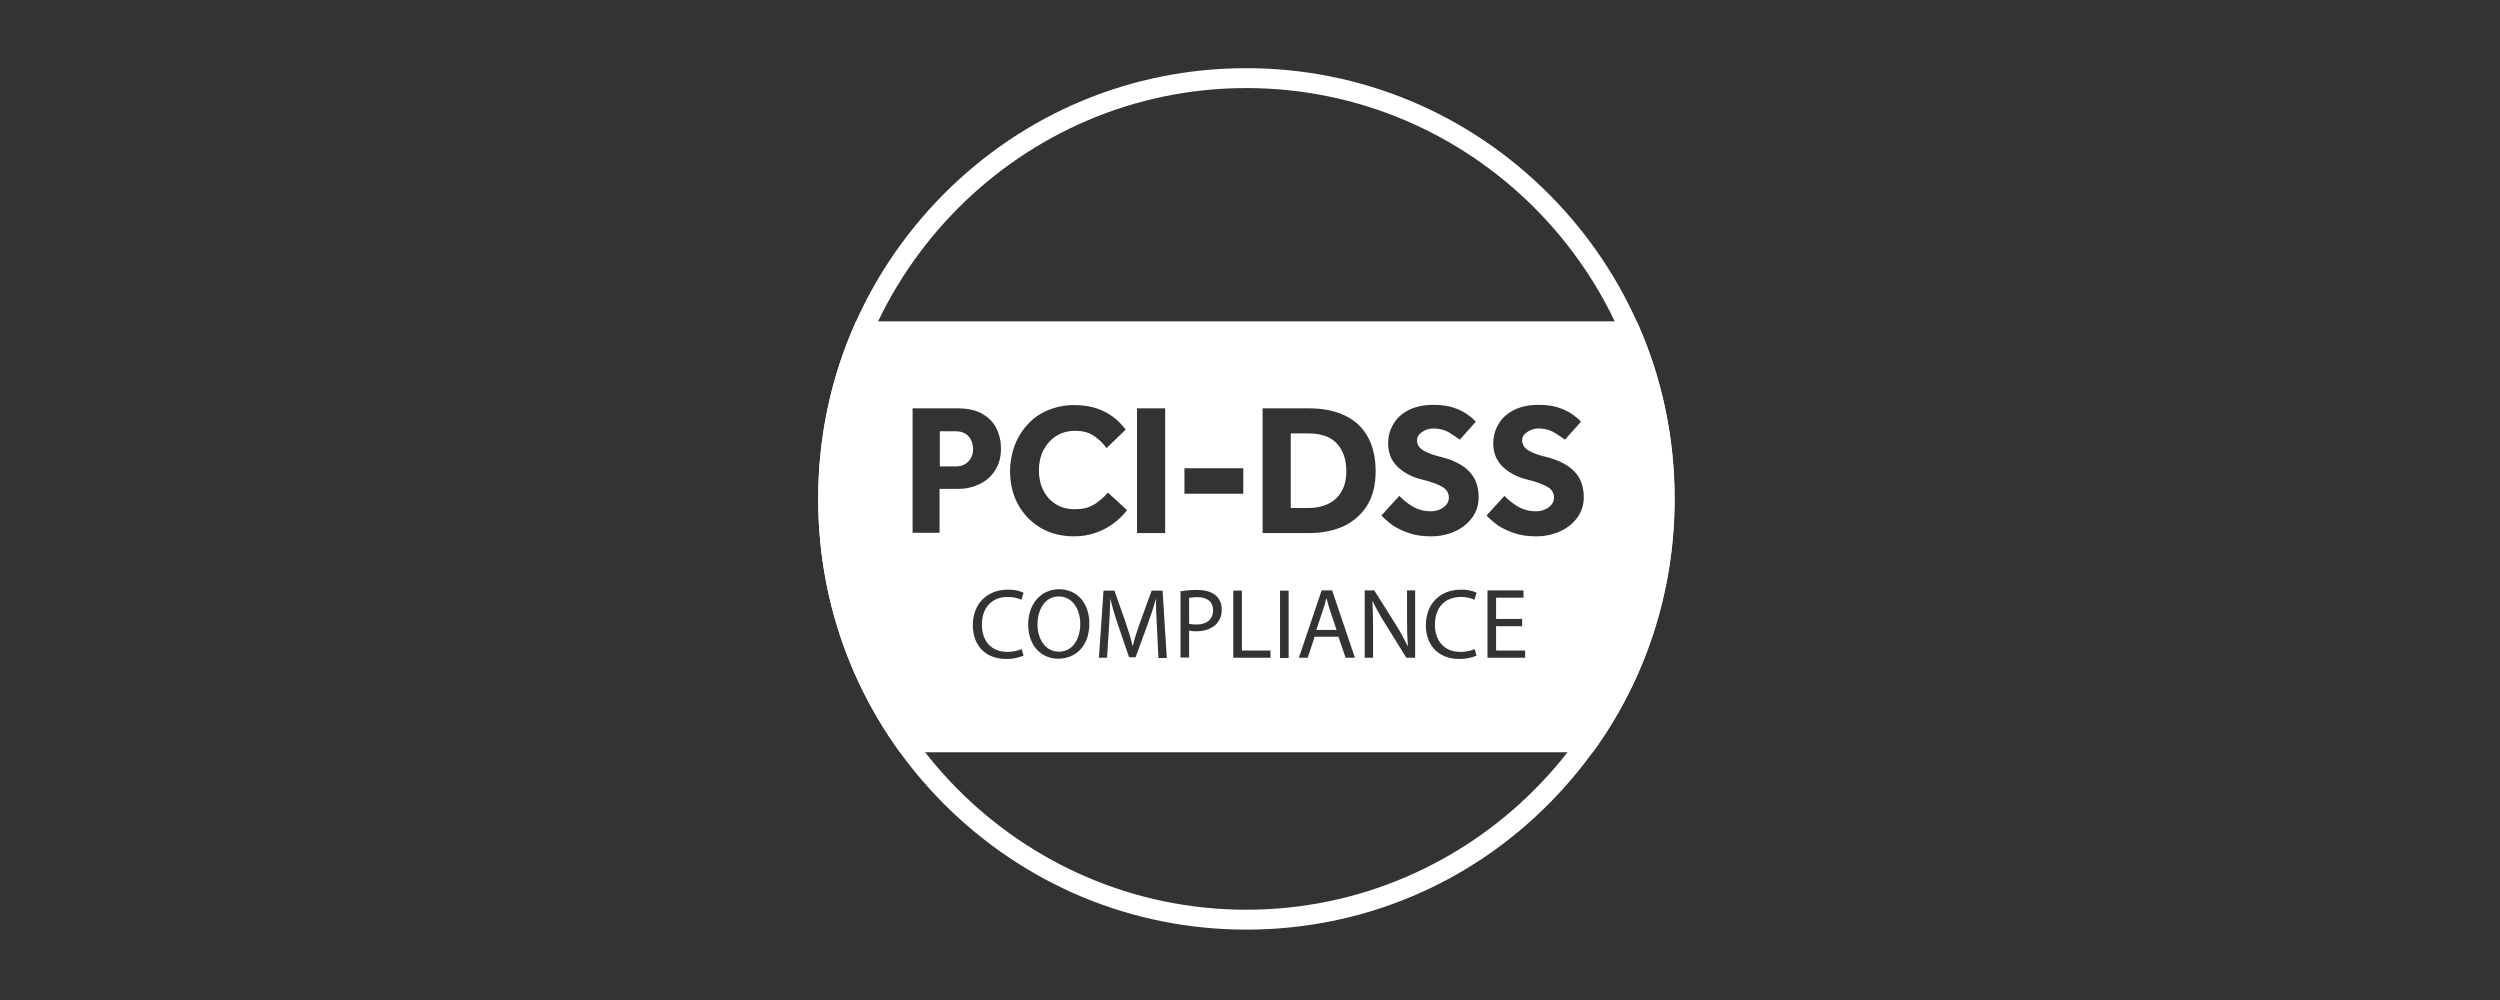 <svg width="110" height="44" viewBox="0 0 110 44" fill="none" xmlns="http://www.w3.org/2000/svg">
<rect x="0" y="0" width="110" height="44" fill="#333333" stroke="none"/>
<path d="M54.838 40.903C49.804 40.903 45.076 38.926 41.515 35.355C37.954 31.772 36 27.016 36 21.951C36 16.887 37.965 12.131 41.515 8.549C45.076 4.966 49.804 3 54.838 3C59.873 3 64.6 4.976 68.161 8.549C71.722 12.131 73.676 16.887 73.676 21.951C73.676 27.016 71.712 31.772 68.161 35.355C64.61 38.937 59.873 40.903 54.838 40.903ZM54.838 3.875C44.933 3.875 36.87 11.987 36.87 21.951C36.87 31.916 44.933 40.028 54.838 40.028C64.743 40.028 72.806 31.916 72.806 21.951C72.817 11.976 64.754 3.875 54.838 3.875Z" fill="white"/>
<path fill-rule="evenodd" clip-rule="evenodd" d="M70.085 33.1H39.602C37.259 29.878 36 26.018 36 21.951C36 19.213 36.573 16.557 37.668 14.138H72.019C73.114 16.557 73.686 19.213 73.686 21.951C73.686 26.007 72.428 29.878 70.085 33.1ZM44.257 28.993C44.523 29.003 44.789 28.951 45.035 28.849L44.953 28.56C44.748 28.643 44.543 28.684 44.328 28.684C43.622 28.684 43.203 28.21 43.203 27.49C43.203 26.707 43.663 26.265 44.349 26.265C44.554 26.265 44.758 26.306 44.942 26.388L45.035 26.079C44.82 25.977 44.574 25.935 44.339 25.946C43.428 25.946 42.804 26.574 42.804 27.5C42.804 28.468 43.428 28.993 44.257 28.993ZM47.931 27.428C47.931 28.447 47.318 28.982 46.56 28.982C45.783 28.982 45.24 28.375 45.24 27.48C45.24 26.543 45.824 25.925 46.611 25.925C47.41 25.935 47.931 26.553 47.931 27.428ZM45.65 27.48C45.65 28.107 45.987 28.674 46.591 28.674C47.195 28.674 47.532 28.118 47.532 27.449C47.532 26.862 47.225 26.244 46.591 26.244C45.967 26.244 45.65 26.831 45.65 27.48ZM50.899 27.457L50.909 27.644L50.97 28.951H51.339L51.154 25.987H50.673L50.152 27.418C50.019 27.788 49.916 28.118 49.845 28.416H49.834C49.763 28.107 49.66 27.778 49.538 27.418L49.036 25.987H48.555L48.351 28.941H48.709L48.791 27.675C48.821 27.232 48.842 26.738 48.852 26.368H48.862C48.944 26.718 49.057 27.099 49.2 27.521L49.681 28.921H49.967L50.489 27.49C50.633 27.088 50.755 26.718 50.858 26.368H50.868C50.859 26.684 50.88 27.09 50.899 27.457ZM51.942 26.018C52.188 25.976 52.423 25.956 52.669 25.956C53.047 25.956 53.324 26.049 53.498 26.203C53.672 26.357 53.764 26.584 53.754 26.82C53.764 27.057 53.682 27.284 53.529 27.448C53.324 27.665 52.996 27.778 52.628 27.778C52.526 27.778 52.423 27.768 52.321 27.747V28.931H51.942V26.018ZM52.321 27.448C52.423 27.469 52.526 27.479 52.638 27.479C53.099 27.479 53.375 27.253 53.375 26.851C53.375 26.46 53.099 26.275 52.679 26.275C52.556 26.275 52.444 26.285 52.321 26.306V27.448ZM54.644 25.987H54.265V28.941H55.902V28.622H54.644V25.987ZM56.7 25.987H56.321V28.951H56.7V25.987ZM57.539 28.941L57.846 28.015H58.89L59.207 28.941H59.616L58.614 25.977H58.153L57.15 28.941H57.539ZM58.522 26.862L58.808 27.716H57.918L58.204 26.862C58.266 26.687 58.317 26.502 58.358 26.327H58.368C58.409 26.491 58.46 26.666 58.522 26.862ZM60.047 28.941V25.977H60.467L61.408 27.469C61.602 27.778 61.776 28.097 61.94 28.427H61.95C61.919 28.035 61.909 27.675 61.909 27.212V25.977H62.267V28.941H61.879L60.947 27.438C60.743 27.119 60.559 26.79 60.395 26.45H60.385C60.405 26.821 60.415 27.181 60.415 27.675V28.941H60.047ZM64.191 28.993C64.457 29.003 64.724 28.951 64.969 28.849L64.887 28.56C64.683 28.643 64.478 28.684 64.263 28.684C63.557 28.684 63.137 28.21 63.137 27.49C63.137 26.707 63.598 26.265 64.284 26.265C64.488 26.265 64.693 26.306 64.877 26.388L64.969 26.079C64.754 25.977 64.509 25.935 64.273 25.946C63.363 25.946 62.738 26.574 62.738 27.5C62.738 28.468 63.363 28.993 64.191 28.993ZM66.974 27.552H65.828V28.622H67.107V28.941H65.449V25.977H67.035V26.296H65.828V27.232H66.974V27.552ZM40.154 17.968V23.444H41.341V21.509H42.18C42.508 21.509 42.815 21.437 43.091 21.303C43.378 21.169 43.603 20.974 43.777 20.706C43.951 20.449 44.043 20.119 44.043 19.728C44.043 19.419 43.981 19.131 43.848 18.863C43.725 18.596 43.511 18.38 43.234 18.215C42.958 18.05 42.59 17.968 42.139 17.968H40.154ZM42.068 20.521H41.352V18.977H42.058C42.293 18.977 42.477 19.049 42.61 19.193C42.743 19.337 42.815 19.532 42.815 19.759C42.815 19.985 42.743 20.16 42.61 20.305C42.467 20.449 42.293 20.521 42.068 20.521ZM48.75 21.674L49.589 22.446C49.436 22.651 49.242 22.847 49.006 23.022C48.771 23.197 48.505 23.341 48.208 23.444C47.911 23.547 47.594 23.599 47.256 23.599C46.704 23.599 46.223 23.475 45.793 23.228C45.374 22.981 45.046 22.641 44.801 22.209C44.565 21.776 44.443 21.282 44.443 20.737C44.443 20.335 44.514 19.954 44.647 19.594C44.78 19.244 44.975 18.935 45.22 18.668C45.466 18.4 45.763 18.194 46.11 18.05C46.458 17.906 46.837 17.823 47.256 17.823C47.758 17.823 48.198 17.916 48.576 18.101C48.955 18.287 49.272 18.554 49.528 18.904L48.689 19.718C48.525 19.491 48.331 19.306 48.106 19.162C47.881 19.018 47.615 18.956 47.308 18.956C46.98 18.956 46.704 19.038 46.458 19.193C46.223 19.347 46.039 19.563 45.906 19.82C45.773 20.088 45.711 20.376 45.711 20.695C45.711 21.015 45.773 21.313 45.906 21.57C46.029 21.828 46.213 22.034 46.448 22.178C46.683 22.332 46.96 22.404 47.277 22.404C47.543 22.404 47.758 22.373 47.932 22.301C48.106 22.229 48.259 22.137 48.382 22.023C48.525 21.921 48.638 21.797 48.75 21.674L48.75 21.674ZM50.029 17.968V23.454H51.267V17.968H50.029ZM52.115 21.725V20.603H54.704V21.725H52.115ZM55.555 17.968V23.454H57.611C58.174 23.454 58.676 23.352 59.116 23.156C59.545 22.95 59.893 22.652 60.149 22.25C60.405 21.838 60.528 21.344 60.528 20.737C60.528 20.099 60.395 19.574 60.149 19.162C59.904 18.75 59.556 18.452 59.116 18.256C58.676 18.06 58.174 17.968 57.611 17.968H55.555ZM57.54 22.353H56.793V19.069H57.54C58.123 19.069 58.553 19.213 58.829 19.522C59.105 19.831 59.239 20.233 59.239 20.737C59.239 21.231 59.095 21.633 58.798 21.921C58.502 22.209 58.082 22.353 57.54 22.353ZM60.782 22.682L61.57 21.818C61.714 21.972 61.898 22.127 62.133 22.271C62.368 22.415 62.645 22.497 62.962 22.497C63.085 22.497 63.207 22.477 63.33 22.425C63.453 22.373 63.545 22.312 63.627 22.219C63.709 22.127 63.75 22.023 63.75 21.89C63.75 21.684 63.647 21.529 63.453 21.416C63.259 21.303 62.952 21.19 62.522 21.087C62.112 20.984 61.765 20.799 61.488 20.531C61.212 20.263 61.079 19.924 61.079 19.512C61.079 19.203 61.151 18.925 61.304 18.668C61.447 18.41 61.672 18.204 61.969 18.05C62.266 17.896 62.634 17.813 63.085 17.813C63.453 17.813 63.77 17.865 64.016 17.957C64.272 18.05 64.476 18.163 64.62 18.276C64.773 18.39 64.875 18.482 64.937 18.554L64.231 19.347C64.108 19.254 63.954 19.151 63.76 19.028C63.566 18.915 63.33 18.853 63.064 18.853C62.89 18.853 62.727 18.904 62.573 19.007C62.419 19.11 62.348 19.234 62.348 19.378C62.348 19.563 62.45 19.718 62.645 19.831C62.839 19.944 63.115 20.037 63.453 20.119C63.719 20.181 63.975 20.284 64.22 20.418C64.466 20.552 64.671 20.737 64.824 20.974C64.978 21.21 65.059 21.519 65.059 21.89C65.059 22.219 64.967 22.507 64.783 22.765C64.599 23.022 64.343 23.228 64.036 23.372C63.719 23.516 63.371 23.599 62.972 23.599C62.614 23.599 62.297 23.557 62.02 23.465C61.744 23.372 61.499 23.259 61.294 23.125C61.099 22.981 60.926 22.837 60.782 22.682ZM66.196 21.818L65.408 22.682C65.552 22.837 65.725 22.981 65.92 23.125C66.124 23.259 66.37 23.372 66.646 23.465C66.923 23.557 67.24 23.599 67.598 23.599C67.997 23.599 68.345 23.516 68.662 23.372C68.969 23.228 69.225 23.022 69.409 22.765C69.593 22.507 69.686 22.219 69.686 21.89C69.686 21.519 69.604 21.21 69.45 20.974C69.297 20.737 69.092 20.552 68.846 20.418C68.601 20.284 68.345 20.181 68.079 20.119C67.741 20.037 67.465 19.944 67.271 19.831C67.076 19.718 66.974 19.563 66.974 19.378C66.974 19.234 67.046 19.11 67.199 19.007C67.353 18.904 67.516 18.853 67.69 18.853C67.956 18.853 68.192 18.915 68.386 19.028C68.58 19.151 68.734 19.254 68.857 19.347L69.563 18.554C69.501 18.482 69.399 18.39 69.246 18.276C69.102 18.163 68.898 18.05 68.642 17.957C68.396 17.865 68.079 17.813 67.711 17.813C67.26 17.813 66.892 17.896 66.595 18.05C66.299 18.204 66.073 18.41 65.93 18.668C65.777 18.925 65.705 19.203 65.705 19.512C65.705 19.924 65.838 20.263 66.114 20.531C66.391 20.799 66.739 20.984 67.148 21.087C67.578 21.19 67.885 21.303 68.079 21.416C68.273 21.529 68.376 21.684 68.376 21.89C68.376 22.023 68.335 22.127 68.253 22.219C68.171 22.312 68.079 22.373 67.956 22.425C67.833 22.477 67.711 22.497 67.588 22.497C67.271 22.497 66.994 22.415 66.759 22.271C66.524 22.127 66.339 21.972 66.196 21.818Z" fill="white"/>
</svg>
